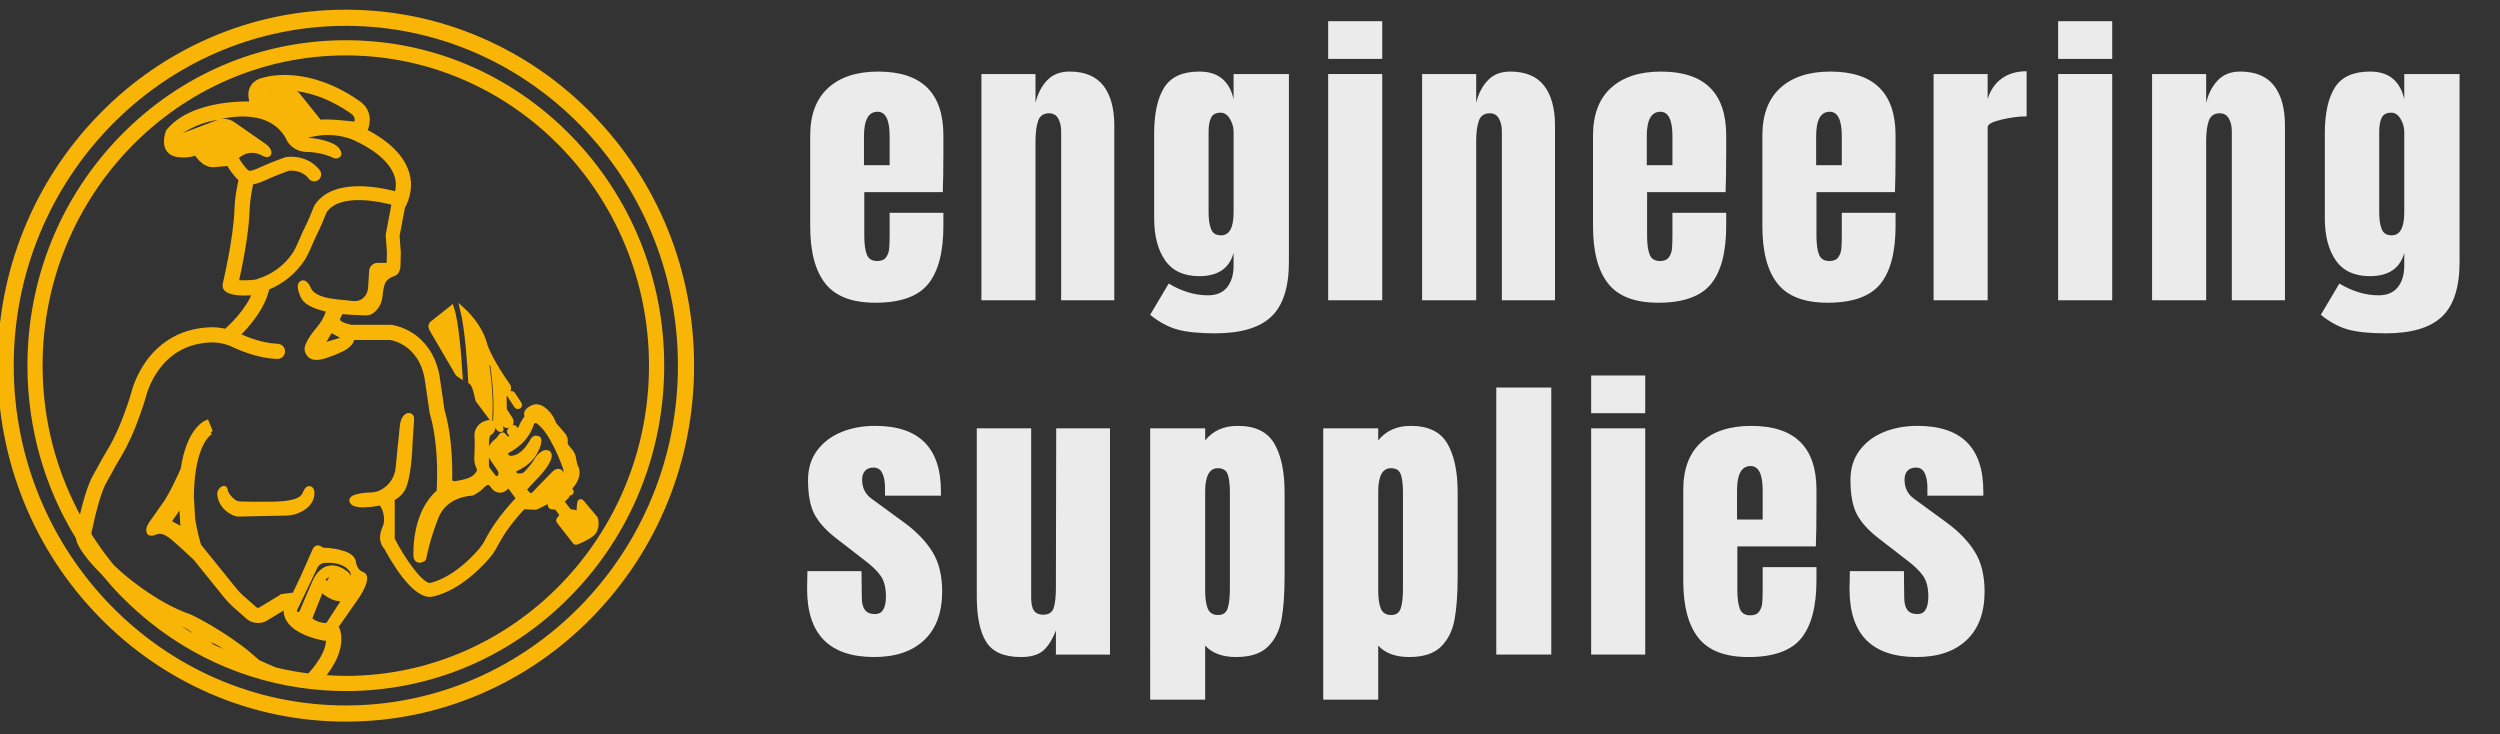 <?xml version="1.0" encoding="utf-8"?>
<!-- Generator: Adobe Illustrator 27.6.1, SVG Export Plug-In . SVG Version: 6.00 Build 0)  -->
<svg version="1.1" id="Layer_1" xmlns="http://www.w3.org/2000/svg" xmlns:xlink="http://www.w3.org/1999/xlink" x="0px" y="0px"
	 viewBox="0 0 513.067 150.667" enable-background="new 0 0 513.067 150.667" xml:space="preserve">
<rect x="0" y="0" width="513.067" height="150.667" fill="#333333" stroke="none"/>
<g>
	<path fill="#EBEBEB" d="M169.383,58.196c-2.072-2.62-3.108-6.532-3.108-11.733V27.816c0-4.27,1.227-7.525,3.679-9.767
		c2.451-2.241,5.876-3.36,10.275-3.36c8.921,0,13.383,4.375,13.383,13.128v3.361c0,3.382-0.043,6.131-0.127,8.245h-16.11v9.005
		c0,1.608,0.169,2.865,0.508,3.774c0.337,0.909,1.056,1.365,2.156,1.365c0.846,0,1.448-0.254,1.808-0.762
		c0.358-0.508,0.571-1.089,0.634-1.744s0.095-1.617,0.095-2.887v-4.502h11.036v2.664c0,5.413-1.047,9.397-3.14,11.956
		s-5.698,3.836-10.813,3.836C174.88,62.128,171.455,60.818,169.383,58.196z M182.576,33.905v-5.962c0-3.339-0.825-5.01-2.474-5.01
		c-1.861,0-2.791,1.671-2.791,5.01v5.962H182.576z"/>
	<path fill="#EBEBEB" d="M201.413,15.194h11.099v5.899c0.465-1.903,1.268-3.446,2.41-4.631c1.142-1.183,2.664-1.775,4.567-1.775
		c3.128,0,5.443,0.962,6.945,2.885c1.5,1.925,2.251,4.661,2.251,8.214V61.62h-10.909V26.928c0-1.014-0.201-1.882-0.602-2.6
		c-0.402-0.719-1.026-1.08-1.871-1.08c-1.142,0-1.893,0.519-2.252,1.555c-0.36,1.036-0.539,2.421-0.539,4.153v32.665h-11.099
		L201.413,15.194L201.413,15.194z"/>
	<path fill="#EBEBEB" d="M241.592,67.615c-1.882-0.53-3.732-1.533-5.55-3.012l3.805-6.407c2.706,1.608,5.392,2.41,8.055,2.41
		c1.733,0,3.044-0.548,3.932-1.648c0.888-1.1,1.332-2.6,1.332-4.504v-2.536c-0.887,3.17-3.234,4.756-7.04,4.756
		c-3.171,0-5.508-1.078-7.008-3.233c-1.501-2.157-2.252-5.032-2.252-8.626V27.371c0-4.101,0.687-7.24,2.061-9.417
		c1.374-2.177,3.773-3.266,7.198-3.266c1.988,0,3.562,0.497,4.726,1.49c1.162,0.994,1.934,2.401,2.314,4.219v-5.202h11.353v38.562
		c0,5.202-1.205,8.944-3.615,11.226c-2.41,2.284-6.258,3.426-11.543,3.426C246.064,68.408,243.473,68.143,241.592,67.615z
		 M253.167,43.609V27.055c0-0.931-0.253-1.818-0.761-2.664c-0.507-0.846-1.141-1.268-1.902-1.268c-0.973,0-1.629,0.348-1.966,1.045
		c-0.339,0.699-0.507,1.66-0.507,2.887v16.554c0,1.395,0.168,2.526,0.507,3.393c0.337,0.867,1.014,1.299,2.03,1.299
		C252.3,48.301,253.167,46.739,253.167,43.609z"/>
	<path fill="#EBEBEB" d="M272.574,12.088V4.349h11.099v7.739H272.574z M272.574,61.622V15.194h11.099v46.428H272.574z"/>
	<path fill="#EBEBEB" d="M291.855,15.194h11.099v5.899c0.466-1.903,1.268-3.446,2.411-4.631c1.141-1.183,2.664-1.775,4.565-1.775
		c3.13,0,5.443,0.962,6.946,2.885c1.501,1.925,2.252,4.661,2.252,8.214V61.62H308.22V26.928c0-1.014-0.201-1.882-0.602-2.6
		c-0.403-0.719-1.027-1.08-1.873-1.08c-1.141,0-1.893,0.519-2.252,1.555s-0.539,2.421-0.539,4.153v32.665h-11.099V15.194z"/>
	<path fill="#EBEBEB" d="M330.035,58.196c-2.072-2.62-3.106-6.532-3.106-11.733V27.816c0-4.27,1.225-7.525,3.678-9.767
		c2.451-2.241,5.877-3.36,10.276-3.36c8.92,0,13.382,4.375,13.382,13.128v3.361c0,3.382-0.044,6.131-0.127,8.245h-16.109v9.005
		c0,1.608,0.167,2.865,0.506,3.774c0.339,0.909,1.056,1.365,2.157,1.365c0.846,0,1.448-0.254,1.807-0.762s0.572-1.089,0.633-1.744
		c0.064-0.655,0.096-1.617,0.096-2.887v-4.502h11.036v2.664c0,5.413-1.047,9.397-3.139,11.956
		c-2.094,2.558-5.699,3.836-10.814,3.836C335.531,62.128,332.108,60.818,330.035,58.196z M343.229,33.905v-5.962
		c0-3.339-0.826-5.01-2.473-5.01c-1.862,0-2.791,1.671-2.791,5.01v5.962H343.229z"/>
	<path fill="#EBEBEB" d="M364.792,58.196c-2.072-2.62-3.106-6.532-3.106-11.733V27.816c0-4.27,1.225-7.525,3.678-9.767
		c2.451-2.241,5.877-3.36,10.276-3.36c8.92,0,13.382,4.375,13.382,13.128v3.361c0,3.382-0.044,6.131-0.127,8.245h-16.109v9.005
		c0,1.608,0.167,2.865,0.506,3.774c0.339,0.909,1.056,1.365,2.157,1.365c0.846,0,1.448-0.254,1.807-0.762s0.572-1.089,0.633-1.744
		c0.064-0.655,0.096-1.617,0.096-2.887v-4.502h11.036v2.664c0,5.413-1.047,9.397-3.139,11.956
		c-2.094,2.558-5.699,3.836-10.814,3.836C370.288,62.128,366.864,60.818,364.792,58.196z M377.986,33.905v-5.962
		c0-3.339-0.826-5.01-2.473-5.01c-1.862,0-2.791,1.671-2.791,5.01v5.962H377.986z"/>
	<path fill="#EBEBEB" d="M396.822,15.194h11.099v5.139c0.55-1.818,1.511-3.224,2.887-4.219c1.374-0.993,3.076-1.49,5.106-1.49v9.259
		c-1.566,0-3.29,0.221-5.169,0.666c-1.882,0.445-2.823,0.962-2.823,1.553v35.519h-11.099L396.822,15.194L396.822,15.194z"/>
	<path fill="#EBEBEB" d="M422.383,12.088V4.349h11.099v7.739H422.383z M422.383,61.622V15.194h11.099v46.428H422.383z"/>
	<path fill="#EBEBEB" d="M441.664,15.194h11.099v5.899c0.466-1.903,1.268-3.446,2.411-4.631c1.141-1.183,2.664-1.775,4.565-1.775
		c3.13,0,5.443,0.962,6.946,2.885c1.501,1.925,2.252,4.661,2.252,8.214V61.62h-10.909V26.928c0-1.014-0.201-1.882-0.602-2.6
		c-0.403-0.719-1.027-1.08-1.873-1.08c-1.141,0-1.893,0.519-2.252,1.555s-0.539,2.421-0.539,4.153v32.665h-11.099L441.664,15.194
		L441.664,15.194z"/>
	<path fill="#EBEBEB" d="M481.842,67.615c-1.882-0.53-3.731-1.533-5.549-3.012l3.805-6.407c2.705,1.608,5.391,2.41,8.055,2.41
		c1.735,0,3.045-0.548,3.934-1.648c0.887-1.1,1.332-2.6,1.332-4.504v-2.536c-0.889,3.17-3.235,4.756-7.04,4.756
		c-3.172,0-5.509-1.078-7.009-3.233c-1.501-2.157-2.252-5.032-2.252-8.626V27.371c0-4.101,0.688-7.24,2.061-9.417
		s3.774-3.266,7.2-3.266c1.987,0,3.562,0.497,4.725,1.49c1.161,0.994,1.934,2.401,2.315,4.219v-5.202h11.351v38.562
		c0,5.202-1.205,8.944-3.614,11.226c-2.41,2.284-6.258,3.426-11.544,3.426C486.315,68.408,483.724,68.143,481.842,67.615z
		 M493.419,43.609V27.055c0-0.931-0.254-1.818-0.762-2.664c-0.506-0.846-1.141-1.268-1.902-1.268c-0.974,0-1.629,0.348-1.967,1.045
		c-0.339,0.699-0.508,1.66-0.508,2.887v16.554c0,1.395,0.169,2.526,0.508,3.393c0.337,0.867,1.014,1.299,2.029,1.299
		C492.552,48.301,493.419,46.739,493.419,43.609z"/>
	<path fill="#EBEBEB" d="M165.641,120.887l0.064-3.678h11.099l0.064,5.454c0,1.1,0.211,1.934,0.634,2.506
		c0.422,0.57,1.12,0.856,2.093,0.856c1.48,0,2.22-1.205,2.22-3.616c0-1.775-0.349-3.17-1.047-4.186
		c-0.698-1.014-1.807-2.092-3.33-3.233l-5.898-4.567c-2.03-1.564-3.488-3.181-4.377-4.852c-0.888-1.669-1.332-4.028-1.332-7.071
		c0-2.368,0.623-4.387,1.871-6.057c1.247-1.671,2.907-2.929,4.979-3.774c2.071-0.846,4.377-1.268,6.913-1.268
		c9.006,0,13.51,4.482,13.51,13.445v0.887h-11.48v-1.775c0-1.1-0.181-2.039-0.539-2.823c-0.36-0.782-0.963-1.174-1.807-1.174
		c-0.761,0-1.344,0.223-1.745,0.666c-0.402,0.445-0.602,1.047-0.602,1.809c0,1.691,0.655,3.003,1.966,3.932l6.85,5.01
		c2.452,1.818,4.334,3.796,5.645,5.93c1.31,2.136,1.966,4.832,1.966,8.087c0,4.313-1.227,7.634-3.678,9.958
		c-2.453,2.326-5.878,3.487-10.275,3.487C170.229,134.84,165.641,130.19,165.641,120.887z"/>
	<path fill="#EBEBEB" d="M202.396,131.734c-1.29-2.072-1.934-5.159-1.934-9.261V87.907h11.163v32.347c0,0.296,0,1.089,0,2.379
		s0.2,2.199,0.602,2.727c0.401,0.528,1.024,0.793,1.871,0.793c1.142,0,1.861-0.475,2.157-1.428c0.296-0.951,0.445-2.315,0.445-4.09
		v-0.381l0.063-32.347h11.036v46.428h-11.098v-4.948c-0.761,1.945-1.649,3.34-2.665,4.186c-1.014,0.846-2.516,1.268-4.503,1.268
		C206.064,134.84,203.685,133.806,202.396,131.734z"/>
	<path fill="#EBEBEB" d="M236.043,87.906h11.289v2.475c1.607-1.989,3.827-2.981,6.66-2.981c3.594,0,6.099,1.205,7.516,3.614
		c1.416,2.41,2.125,5.75,2.125,10.021v17.187c0,3.638-0.212,6.608-0.634,8.911c-0.424,2.306-1.354,4.166-2.791,5.581
		c-1.438,1.417-3.615,2.125-6.533,2.125c-2.791,0-4.905-0.782-6.343-2.346v11.099h-11.289V87.906z M251.962,124.82
		c0.295-0.931,0.444-2.284,0.444-4.059v-19.725c0-1.608-0.149-2.832-0.444-3.68c-0.297-0.844-0.973-1.268-2.03-1.268
		c-1.735,0-2.601,1.608-2.601,4.821v20.359c0,1.566,0.18,2.782,0.54,3.647c0.358,0.867,1.067,1.301,2.125,1.301
		C251.01,126.216,251.665,125.749,251.962,124.82z"/>
	<path fill="#EBEBEB" d="M271.56,87.906h11.29v2.475c1.608-1.989,3.827-2.981,6.659-2.981c3.595,0,6.099,1.205,7.516,3.614
		c1.417,2.41,2.125,5.75,2.125,10.021v17.187c0,3.638-0.21,6.608-0.633,8.911c-0.423,2.306-1.354,4.166-2.791,5.581
		c-1.439,1.417-3.614,2.125-6.532,2.125c-2.791,0-4.906-0.782-6.343-2.346v11.099h-11.29V87.906H271.56z M287.48,124.82
		c0.296-0.931,0.445-2.284,0.445-4.059v-19.725c0-1.608-0.149-2.832-0.445-3.68c-0.296-0.844-0.973-1.268-2.03-1.268
		c-1.733,0-2.6,1.608-2.6,4.821v20.359c0,1.566,0.18,2.782,0.539,3.647c0.359,0.867,1.069,1.301,2.125,1.301
		C286.529,126.216,287.184,125.749,287.48,124.82z"/>
	<path fill="#EBEBEB" d="M307.077,134.334v-54.8h11.29v54.8H307.077z"/>
	<path fill="#EBEBEB" d="M326.548,84.8v-7.739h11.099V84.8H326.548z M326.548,134.334V87.906h11.099v46.428H326.548z"/>
	<path fill="#EBEBEB" d="M348.556,130.908c-2.072-2.62-3.106-6.532-3.106-11.733v-18.647c0-4.27,1.225-7.525,3.678-9.767
		c2.451-2.241,5.877-3.36,10.275-3.36c8.92,0,13.383,4.375,13.383,13.128v3.362c0,3.382-0.044,6.131-0.127,8.245h-16.11v9.005
		c0,1.608,0.167,2.865,0.506,3.774c0.339,0.909,1.056,1.365,2.157,1.365c0.846,0,1.448-0.254,1.807-0.762s0.572-1.089,0.633-1.744
		c0.064-0.655,0.096-1.617,0.096-2.887v-4.502h11.037v2.664c0,5.413-1.048,9.397-3.14,11.956c-2.094,2.558-5.699,3.836-10.814,3.836
		C354.052,134.84,350.628,133.53,348.556,130.908z M361.749,106.617v-5.962c0-3.339-0.826-5.01-2.473-5.01
		c-1.862,0-2.791,1.671-2.791,5.01v5.962H361.749z"/>
	<path fill="#EBEBEB" d="M379.572,120.887l0.064-3.678h11.099l0.064,5.454c0,1.1,0.21,1.934,0.635,2.506
		c0.421,0.57,1.12,0.856,2.092,0.856c1.479,0,2.219-1.205,2.219-3.616c0-1.775-0.348-3.17-1.045-4.186
		c-0.699-1.014-1.807-2.092-3.33-3.233l-5.899-4.567c-2.03-1.564-3.489-3.181-4.377-4.852c-0.887-1.669-1.332-4.028-1.332-7.071
		c0-2.368,0.624-4.387,1.871-6.057c1.247-1.671,2.907-2.929,4.979-3.774s4.377-1.268,6.913-1.268
		c9.007,0,13.509,4.482,13.509,13.445v0.887h-11.478v-1.775c0-1.1-0.181-2.039-0.541-2.823c-0.359-0.782-0.962-1.174-1.807-1.174
		c-0.76,0-1.343,0.223-1.744,0.666c-0.403,0.445-0.602,1.047-0.602,1.809c0,1.691,0.655,3.003,1.967,3.932l6.85,5.01
		c2.451,1.818,4.333,3.796,5.645,5.93c1.31,2.136,1.965,4.832,1.965,8.087c0,4.313-1.227,7.634-3.678,9.958
		c-2.453,2.326-5.879,3.487-10.275,3.487C384.159,134.84,379.572,130.19,379.572,120.887z"/>
</g>
<g>
	<path fill="#F8B506" stroke="#F8B506" stroke-miterlimit="10" d="M104.753,86.022l-1.112-1.69
		c-0.081-0.124-0.126-0.268-0.128-0.416l-0.039-2.408c-0.004-0.266,0.122-0.525,0.35-0.663c0.603-0.366,0.585-1.06,0.534-1.401
		c-0.018-0.12-0.066-0.234-0.136-0.332c-3.436-4.822-4.529-7.803-4.638-8.114c-0.006-0.018-0.011-0.036-0.016-0.054
		c-0.862-3.415-3.122-5.947-4.602-7.312c0.942,3.845,1.429,10.855,1.636,14.69c0.807,0.43,1.279,2.851,1.397,3.538
		c0.021,0.121,0.07,0.235,0.144,0.334l2.438,3.251c0.226-5.213-0.616-10.255-0.625-10.308c-0.054-0.316,0.159-0.615,0.474-0.669
		c0.318-0.052,0.615,0.159,0.669,0.475c0.01,0.057,0.961,5.739,0.6,11.35c-0.01,0.161-0.088,0.3-0.201,0.398
		c0.203,0.334,0.838,1.352,1.092,1.433c0.303,0.097,0.387,0.09,0.052-0.631c-0.202-0.435,0.111-0.542,0.391-0.559
		c0.208-0.012,0.41,0.068,0.562,0.21c0.532,0.498,1.4,0.057,1.308-0.666c-0.014-0.104-0.037-0.195-0.057-0.261
		C104.825,86.148,104.793,86.083,104.753,86.022z"/>
	<path fill="#F8B506" stroke="#F8B506" stroke-miterlimit="10" d="M88.711,66.37c-0.293,0.233-0.379,0.64-0.206,0.972l0.321,0.615
		l0.304,0.52l0.063-1.665c0.01-0.256,0.229-0.456,0.481-0.446c0.256,0.01,0.456,0.225,0.446,0.481l-0.119,3.12l3.877,6.627
		c0.059,0.101,0.14,0.187,0.237,0.253c0.079,0.053,0.192,0.128,0.319,0.212c-0.264-4.342-0.807-11.021-1.755-13.84L88.711,66.37z"/>
	<path fill="#F8B506" stroke="#F8B506" stroke-miterlimit="10" d="M105.264,80.914c-0.106-0.161-0.321-0.206-0.482-0.1
		c-0.16,0.106-0.205,0.321-0.1,0.482l1.316,2.007c0.066,0.102,0.178,0.157,0.291,0.157c0.065,0,0.131-0.018,0.191-0.057
		c0.16-0.106,0.205-0.321,0.1-0.482L105.264,80.914z"/>
	<path fill="#F8B506" stroke="#F8B506" stroke-miterlimit="10" d="M63.702,100.328c-0.211-0.128-0.516-0.15-0.829,0.387
		c-0.57,0.976-0.367,2.687-7.23,2.745c-1.27,0.011-2.539,0.017-3.809,0.009c-0.853-0.005-1.703-0.026-2.555-0.055
		c-0.437-0.015-0.865-0.149-1.228-0.393c-0.068-0.046-0.136-0.093-0.202-0.143c-0.375-0.284-0.714-0.616-0.995-0.993
		c-0.183-0.245-0.34-0.51-0.466-0.79c-0.092-0.205-0.146-0.434-0.19-0.653c-0.013-0.066-0.034-0.134-0.082-0.181
		c-0.057-0.055-0.136-0.056-0.216-0.033c-0.537,0.157-0.889,0.782-0.812,1.32c0.114,0.797,0.395,1.552,0.896,2.188
		c0.411,0.522,0.933,0.957,1.509,1.286c0.289,0.165,0.593,0.304,0.908,0.409c0.156,0.052,0.288,0.09,0.451,0.084
		c0.197-0.007,0.395-0.008,0.592-0.013c0.111-0.002,0.221-0.005,0.332-0.007c0.822-0.017,1.644-0.035,2.465-0.052
		c1.009-0.021,2.017-0.043,3.026-0.064c0.777,0,1.556-0.026,2.331-0.042c0.775-0.016,1.545-0.003,2.311-0.145
		c0.387-0.072,0.762-0.199,1.126-0.349c0.761-0.313,1.497-0.742,2.062-1.348c0.663-0.711,0.993-1.633,0.918-2.604
		c0-0.006-0.001-0.011-0.001-0.017C63.996,100.654,63.89,100.442,63.702,100.328z"/>
	<path fill="#F8B506" stroke="#F8B506" stroke-miterlimit="10" d="M121.168,23.748c-6.517-6.664-14.108-11.897-22.56-15.553
		c-8.753-3.786-18.051-5.706-27.635-5.706c-9.584,0-18.882,1.92-27.635,5.706c-8.452,3.655-16.043,8.888-22.56,15.553
		C7.379,37.45,0,55.666,0,75.041s7.379,37.591,20.778,51.293c6.518,6.664,14.108,11.897,22.56,15.553
		c8.753,3.786,18.051,5.706,27.635,5.706c9.584,0,18.882-1.92,27.635-5.706c8.453-3.655,16.043-8.888,22.56-15.553
		c13.4-13.703,20.779-31.918,20.779-51.293S134.567,37.45,121.168,23.748z M70.973,145.277c-37.858,0-68.658-31.507-68.658-70.236
		c0-38.728,30.8-70.236,68.658-70.236c37.858,0,68.658,31.508,68.658,70.236C139.631,113.769,108.831,145.277,70.973,145.277z"/>
	<path fill="#F8B506" stroke="#F8B506" stroke-miterlimit="10" d="M116.83,28.18C104.582,15.655,88.296,8.757,70.972,8.757
		c-17.324,0-33.61,6.898-45.858,19.423C12.873,40.698,6.131,57.34,6.131,75.041c0,12.696,3.486,24.839,9.965,35.315
		c0.017,0.261,0.06,0.518,0.159,0.761c0.391,0.961,1.565,3.074,4.954,6.407c1.235,1.506,2.53,2.972,3.906,4.379
		c10.018,10.244,22.74,16.718,36.52,18.738c0.024,0.004,0.049,0.005,0.073,0.009c3.043,0.442,6.136,0.675,9.265,0.675
		c17.324,0,33.611-6.897,45.857-19.423c12.241-12.518,18.983-29.16,18.983-46.861C135.813,57.341,129.072,40.698,116.83,28.18z
		 M43.159,131.373c1.38,0.06,4.547,2.429,4.917,2.985c0.369,0.556-0.304,0.189-0.304,0.189s-2.668-1.101-3.946-1.71
		C42.304,132.111,42.357,131.338,43.159,131.373z M39.254,130.368c-1.619-0.975-3.19-2.024-4.712-3.14
		c-0.01-0.058,0.054-0.102,0.291-0.096c0.667,0.019,4.353,1.456,5.133,2.595C40.31,130.23,40.029,130.61,39.254,130.368z
		 M70.973,139.211c-1.655,0-3.29-0.086-4.913-0.216c1.768-2.125,4.307-5.976,3.253-9.615c-0.08-0.276-0.263-0.491-0.494-0.623
		l4.36-6.236c0.001,0,2.836-4.124,1.135-4.691s-1.804-2.706-1.804-2.706c-0.652-1.932-5.3-2.203-6.195-2.238
		c-0.099-0.004-0.195-0.032-0.281-0.083l-0.5-0.299c-0.306-0.183-0.704-0.056-0.848,0.27l-2.435,5.52l-1.789,3.75
		c-0.005,0.012-0.012,0.022-0.019,0.034l-2.316,0.307c-0.012,0.002-0.023,0.003-0.035,0.005l-0.053,0.007l0.001,0.012
		c-0.112,0.024-0.224,0.055-0.328,0.118l-4.313,2.619c-0.304,0.164-0.793,0.118-1.061-0.101l-2.77-2.45
		c-0.545-0.482-1.051-1.015-1.509-1.589l-7.251-8.982c-0.014-0.047-0.807-2.58-1.259-5.519l-0.26-4.528
		c-0.003-0.062-0.004-0.124-0.003-0.185c0.143-11.196,3.914-13.105,3.952-13.123l-0.027,0.011l-0.793-1.961
		c-0.433,0.176-3.671,1.744-4.835,9.556c-0.336,0.784-2.424,5.585-4.143,7.766l-2.486,3.544c-0.214,0.305-0.368,0.652-0.421,1.021
		c-0.051,0.35-0.022,0.722,0.297,0.81c0.296,0.081,0.625-0.009,0.893-0.129c0.615-0.274,1.316-0.317,1.944-0.072
		c0.527,0.205,1.179,0.568,1.919,1.206c1.848,1.594,4.262,3.868,4.558,4.147l6.265,7.762c0.53,0.664,1.121,1.286,1.758,1.849
		l2.782,2.46c0.007,0.006,0.013,0.011,0.02,0.017c0.549,0.463,1.275,0.702,1.997,0.702c0.519,0,1.037-0.123,1.485-0.377
		c0.01-0.006,0.02-0.011,0.029-0.017l3.832-2.326l0.414,0.146h0.035c-0.018,0.049-0.046,0.095-0.05,0.147
		c-0.33,4.305,6.298,5.773,7.907,6.065c0.213,0.039,0.43-0.043,0.566-0.212l0.208-0.258c0.493,3.393-3.073,7.32-3.934,8.208
		c-2.359-0.289-4.676-0.713-6.948-1.264c-1.387-0.566-2.59-1.094-3.587-1.569c-1.236-1.112-2.434-2.125-3.684-3.051
		c-5.499-4.073-10.271-6.268-10.271-6.268c-5.969-2.069-11.403-6.236-14.261-8.682c-0.634-0.564-1.201-1.091-1.72-1.592
		c-1.721-2.091-3.308-4.298-4.761-6.604c0.022-0.232,0.045-0.421,0.066-0.526c0.806-3.912,2.066-8.732,3.189-10.528
		c0.189-0.302,0.421-0.732,0.741-1.326c0.538-0.998,1.275-2.365,2.366-4.172c2.754-4.56,4.8-11.564,4.886-11.86l0.018-0.07
		c0.024-0.109,2.511-10.971,13.631-11.439c1.638-0.068,3.304,0.27,4.817,0.981c2.211,1.038,5.562,2.297,8.969,2.399
		c0.585,0.019,1.072-0.442,1.089-1.026c0.017-0.584-0.442-1.072-1.026-1.089c-3.205-0.096-6.471-1.419-8.133-2.199
		c-0.059-0.028-0.122-0.046-0.182-0.073c1.887-1.791,5.301-5.527,6.15-9.739c2.968-1.167,5.589-3.287,7.309-5.955
		c0.587-0.911,1.103-2.119,1.559-3.186c0.249-0.583,0.484-1.133,0.698-1.558c1.113-2.213,1.841-4.063,2.102-4.755
		c0.049-0.131,0.101-0.235,0.156-0.316c2.932-4.289,11.527-2.371,14.222-1.641c0,0.043,0.013,0.084,0.019,0.126l-1.208,6.416
		c-0.014,0.08-0.019,0.161-0.013,0.241l0.254,3.407l-0.069,2.633H77.49c-0.655,0-1.196,0.51-1.235,1.163
		c-0.06,1.006-0.121,2.012-0.181,3.018c-0.039,0.649-0.111,1.328-0.428,1.916c-0.315,0.585-0.801,1.103-1.394,1.409
		c-0.631,0.325-1.354,0.394-2.051,0.303c-1.988-0.261-4.055-0.282-5.987-0.867c-0.889-0.269-1.83-0.714-2.452-1.421
		c-0.295-0.336-0.428-0.773-0.649-1.155c-0.032-0.056-0.066-0.111-0.103-0.165c-0.233-0.339-0.669-0.845-1.114-0.523
		c-0.477,0.346-0.262,1.153-0.123,1.614c0.153,0.508,0.345,1.029,0.652,1.473c0.351,0.506,0.847,0.841,1.382,1.13
		c0.646,0.348,1.341,0.605,2.043,0.815c0.521,0.156,1.049,0.282,1.582,0.392c-0.089,0.587-0.453,2.066-1.959,3.856
		c-1.952,2.32-2.706,3.905-2.416,4.62c0.29,0.715,0.822,2.04,4.06,0.87c3.4-1.229,4.755-1.914,5.2-3.499l0.025-0.126h7.764
		c0.648,0.097,6.128,1.127,7.503,8.141l1.023,7.008c0.038,0.26,0.097,0.522,0.176,0.779c0.307,1.005,1.81,6.484,1.3,15.647
		c-0.002,0.027-0.004,0.055-0.005,0.081c-5.175,4.435-4.781,12.705-4.735,13.425c0.002,0.034,0.01,0.067,0.023,0.099
		c0.365,0.856,1.169,0.466,1.465,0.284c0.072-0.044,0.12-0.114,0.135-0.196c0.13-0.692,0.845-4.261,2.555-8.514
		c1.79-4.45,6.666-4.77,7.261-4.792c0.041-0.002,0.081-0.011,0.118-0.029c0.254-0.123,1.281-0.652,2.132-1.57
		c0.845-0.912,1.499-0.557,1.662-0.443c0.024,0.017,0.044,0.036,0.063,0.06l0.612,0.774c0.551,0.697,1.575,0.789,2.241,0.2
		l0.538-0.476c0.132-0.117,0.336-0.095,0.441,0.047l1.32,1.79c0.004,0.005,0.007,0.01,0.01,0.015l0.475,0.732
		c-3.724,3.893-5.614,7.087-6.413,8.689c-0.707,1.415-1.929,2.711-3.144,3.901c-4.652,4.554-8.353,5.176-8.624,5.216
		c-1.917,0.07-5.681-5.49-7.635-9.294c-0.023-0.045-0.062-0.074-0.091-0.114v-8.405c0.507-0.273,0.982-0.604,1.393-1.007
		c0.483-0.473,0.864-1.046,1.083-1.688c1.083-3.183,1.186-8.699,1.186-8.699c0.102-1.597,0.201-3.195,0.309-4.792
		c0.015-0.229,0.025-0.48-0.112-0.664c-0.087-0.117-0.222-0.187-0.367-0.209c-0.085-0.013-0.173-0.01-0.257,0.009
		c-0.225,0.052-0.416,0.204-0.563,0.382c-0.665,0.805-0.637,2.131-0.754,3.13c-0.123,1.051-0.233,2.104-0.339,3.157
		c-0.143,1.42-0.238,2.85-0.41,4.267c-0.111,0.916-0.429,1.806-0.923,2.586c-0.074,0.117-0.152,0.231-0.234,0.343
		c-1.017,1.386-2.664,2.403-4.411,2.425c-0.516,0.006-1.034,0.041-1.547,0.109c-0.511,0.068-1.028,0.153-1.519,0.316
		c-0.285,0.095-0.711,0.241-0.828,0.553c-0.042,0.111-0.029,0.228,0.02,0.335c0.229,0.503,0.921,0.63,1.408,0.69
		c0.712,0.089,1.44,0.052,2.152-0.015c0.78-0.073,1.57-0.179,2.339-0.359c0.563,0.612,0.919,1.435,1.068,2.239
		c0.172,0.923,0.197,1.941-0.2,2.812c-0.498,1.094-0.755,2.324-0.176,3.448c0.147,0.285,0.288,0.46,0.421,0.566
		c1.347,2.526,5.495,9.734,8.973,9.734c0.053,0,0.106-0.001,0.158-0.006l0.04-0.003c0.178-0.019,4.42-0.531,9.738-5.737
		c1.331-1.303,2.677-2.738,3.506-4.399c0.732-1.465,2.44-4.354,5.8-7.927c0.053,0.057,0.122,0.097,0.201,0.1l2.241,0.093
		c0.051,0.002,0.102-0.009,0.148-0.032l2.372-1.197c0.182-0.092,0.4,0.02,0.432,0.221l0.105,0.655
		c0.021,0.134,0.13,0.238,0.266,0.252l0.878,0.091c0.083,0.009,0.159,0.051,0.209,0.118l0.969,1.285
		c0.081,0.108,0.081,0.257-0.002,0.364l-0.57,0.742c-0.083,0.109-0.083,0.26,0.001,0.368l3.275,4.2
		c0.082,0.106,0.226,0.145,0.35,0.094c0.378-0.154,0.752-0.32,1.12-0.496c0.678-0.324,1.361-0.678,1.954-1.144
		c0.656-0.515,0.918-1.247,0.939-2.06c0.009-0.27-0.013-0.535-0.044-0.802c-0.044-0.386-0.306-0.612-0.545-0.896
		s-0.477-0.568-0.716-0.853c-0.28-0.333-0.56-0.666-0.839-0.999c-0.27-0.303-0.506-0.635-0.781-0.935
		c-0.074-0.081-0.167-0.167-0.275-0.152c-0.077,0.01-0.14,0.073-0.171,0.145c-0.031,0.072-0.038,0.151-0.044,0.229
		c-0.037,0.483-0.074,0.965-0.111,1.448c-0.008,0.11-0.018,0.225-0.074,0.32c-0.178,0.303-0.758,0.055-1.025,0.016l-0.767-0.112
		c-0.077-0.011-0.146-0.052-0.194-0.113l-1.371-1.762c-0.099-0.127-0.081-0.309,0.043-0.414c0.329-0.278,0.918-0.804,1.029-1.079
		c0.155-0.387-0.142-0.374-0.142-0.374l-1.013,0.449c-0.136,0.06-0.297,0.012-0.376-0.114c-0.094-0.149-0.041-0.346,0.115-0.427
		c0.48-0.25,1.417-0.673,1.635-0.294c0.06,0.104,0.116,0.181,0.166,0.239c0.119,0.134,0.34,0.081,0.393-0.091
		c0.021-0.069,0.009-0.143-0.032-0.202l-0.275-0.39c-0.086-0.122-0.067-0.286,0.039-0.391c1.807-1.782,1.461-3.433,1.414-3.619
		c-0.003-0.012-0.006-0.022-0.011-0.033c-0.195-0.509-0.415-0.982-0.513-1.523c-0.094-0.516-0.141-1.05-0.354-1.535
		c-0.239-0.543-0.666-0.976-1.047-1.431c-0.212-0.253-0.419-0.534-0.456-0.861c-0.022-0.198,0.02-0.396,0.024-0.595
		c0.01-0.469-0.207-0.866-0.497-1.218c-0.48-0.581-0.985-1.145-1.475-1.719c-0.127-0.149-0.255-0.299-0.357-0.466
		c-0.281-0.461-0.391-0.987-0.706-1.432c-0.297-0.421-0.603-0.824-0.98-1.178c-0.685-0.643-1.677-1.229-2.628-0.811
		c-1.489,0.655-1.388,1.372-1.262,1.666c0.143,0.335-0.323,0.79-0.484,1.051c-0.241,0.39-0.466,0.791-0.646,1.213
		c-0.146,0.343-0.407,0.992-0.899,0.827c-0.051-0.017-0.095-0.052-0.128-0.094l-0.343-0.433c-0.111-0.14-0.318-0.153-0.445-0.029
		l-0.552,0.538c-0.108,0.105-0.121,0.274-0.032,0.395c0.143,0.192,0.528,0.547,0.467,0.806c-0.046,0.199-0.345,0.352-0.498,0.471
		c-0.049,0.038-0.109,0.062-0.17,0.064c-0.415,0.009-0.618-0.182-0.844-0.49c-0.151-0.205-0.392-0.539-0.63-0.234
		c-0.345,0.443-0.632,0.909-1.085,1.248c-0.422,0.316-0.789,0.719-1.012,1.2c-0.262,0.565-0.309,1.243-0.049,1.809
		c0.285,0.62,0.772,1.201,1.146,1.772c0.318,0.485,0.745,0.975,0.858,1.557c0.117,0.6-0.295,1.408-1.014,1.253
		c-0.383-0.082-0.627-0.54-0.861-0.821c-0.301-0.361-0.597-0.729-0.844-1.13c-0.268-0.436-0.218-0.793-0.218-1.275
		c-0.001-0.415-0.001-0.829-0.001-1.244c0-0.813,0.002-1.627,0.01-2.44c0.006-0.664,0.02-1.397,0.264-2.024
		c0.128-0.329,0.383-0.366,0.607-0.584c0.213-0.206,0.377-0.479,0.42-0.775c0.059-0.401-0.109-0.799-0.357-1.107
		c-0.063-0.079-0.164-0.12-0.264-0.108c-2.437,0.285-2.639,2.224-2.654,2.439c-0.001,0.013-0.001,0.023,0,0.036
		c0.013,0.175,0.12,1.733-0.001,4.159c-0.033,0.655-0.072,1.396,0.147,2.025c0.178,0.511,0.529,0.915,0.292,1.482
		c-0.268,0.639-0.903,1.205-1.507,1.523c-0.937,0.493-2.015,0.652-3.043,0.847c-0.906,0.172-1.279-0.159-1.428-0.521
		c-0.006-0.015-0.02-0.023-0.028-0.036c0.18-7.888-1.06-12.69-1.476-14.057c-0.048-0.156-0.084-0.313-0.106-0.467l-1.026-7.032
		l-0.008-0.049c-0.897-4.615-3.379-7.052-5.304-8.283c-2.1-1.344-4.005-1.578-4.085-1.587l-0.061-0.007h-8.148
		c-0.702-0.142-1.8-0.422-2.423-0.881c-0.374-0.276-0.48-0.79-0.262-1.201l0.601-1.135c1.566,0.165,3.14,0.217,4.713,0.278
		c0.507,0.02,1.024,0.025,1.459-0.27c0.182-0.124,0.356-0.257,0.517-0.408c0.46-0.431,0.809-0.971,1.032-1.56
		c0.156-0.411,0.25-0.844,0.295-1.281c0.284-2.745,0.593-3.725,2.874-4.575c0,0,0.487-0.122,0.707-0.984
		c0.049-0.109,0.079-0.23,0.082-0.358l0.01-0.365c0.006-0.116,0.016-0.222,0.013-0.355c0-0.015-0.003-0.025-0.003-0.039l0.057-2.205
		c0.001-0.031,0-0.062-0.002-0.093l-0.249-3.333l1.135-6.028c0.084-0.084,0.159-0.178,0.213-0.291
		c1.204-2.53,1.32-5.013,0.344-7.379c-1.604-3.891-5.801-6.493-8.458-7.811c0.077-0.077,0.145-0.163,0.196-0.265
		c0.578-1.14,1.03-3.746-1.4-5.447c-10.364-7.255-18.476-5.028-19.392-4.741c-1.404,0.286-2.052,1.024-2.349,1.598
		c-0.481,0.928-0.335,1.922-0.165,2.529l0.035,0.783c0,0-12.024-0.657-17.108,5.645c0,0-2.03,4.891,2.977,4.833
		c0,0,1.16,0.116,2.726-0.464c0,0,1.372,2.455,3.46,2.474l2.88-0.251l0.236-0.175c0.578,0.981,1.599,2.546,2.65,3.367l-0.162,0.804
		c-0.32,1.587-0.655,3.466-0.71,5.363c-0.179,6.14-2.395,15.307-2.417,15.399c-0.107,0.439,0.077,0.897,0.457,1.141
		c0.821,0.527,2.172,0.679,3.462,0.679c0.815,0,1.598-0.061,2.216-0.127c-1.384,3.784-4.942,7.079-5.975,7.977
		c-1.094-0.257-2.213-0.382-3.326-0.335c-6.658,0.28-10.554,3.835-12.65,6.768c-2.135,2.987-2.859,5.899-2.95,6.294
		c-0.146,0.495-2.134,7.149-4.657,11.327c-1.118,1.851-1.9,3.302-2.417,4.262c-0.29,0.539-0.52,0.964-0.673,1.209
		c-1.264,2.022-2.416,6.483-3.085,9.451c-5.305-9.413-8.357-20.315-8.357-31.94c0-35.383,28.139-64.169,62.726-64.169
		c34.587,0,62.726,28.786,62.726,64.169S105.56,139.211,70.973,139.211z M60.475,125.092l4.199-8.762
		c0.355-0.74,1.077-1.245,1.896-1.298c1.417-0.092,2.916,0.035,4.19,0.714c0.312,0.166,0.599,0.374,0.859,0.614
		c0.374,0.346,0.787,0.817,0.85,1.334c0.077,0.641,0.101,1.308,0,1.948c-0.07,0.44-0.216,1.014-0.668,1.212
		c-0.231,0.101-0.471-0.138-0.389-0.377c0.248-0.724,0.63-2.29-0.68-2.955c0,0-3.866-3.248-6.212,2.062l-2.565,6.009
		c-0.188,0.439-0.719,0.652-1.134,0.415c-0.218-0.124-0.386-0.359-0.377-0.791C60.445,125.174,60.456,125.131,60.475,125.092z
		 M68.825,118.553c-0.004-0.001-0.007-0.002-0.011-0.004c-0.432-0.146-0.891,0.105-1.067,0.527
		c-0.122,0.293-0.262,0.484-0.394,0.609c-0.198,0.188-0.517,0.155-0.671-0.07l-0.305-0.445c-0.124-0.182-0.097-0.43,0.066-0.578
		c1.901-1.726,3.361-0.271,3.361-0.271S70.01,118.965,68.825,118.553z M63.605,126.799l2.097-5.282
		c0.106-0.266,0.437-0.354,0.663-0.178c0.791,0.614,1.763,1.269,2.759,1.47c0.286,0.058,1.466,0.07,1.32,0.589
		c-0.018,0.063-0.055,0.12-0.092,0.177c-0.792,1.218-1.583,2.437-2.375,3.655l-0.52,0.8c-0.15,0.231-0.412,0.365-0.687,0.347
		c-0.672-0.045-1.964-0.249-3.041-1.12C63.593,127.147,63.54,126.962,63.605,126.799z M37.316,104.481l0.219,3.815
		c-0.168,0.189-0.448,0.238-0.667,0.1l-2.277-1.251l1.782-2.573C36.598,104.221,37.057,104.22,37.316,104.481z M50.735,42.998
		c0.05-1.738,0.366-3.506,0.669-5.006l0.126-0.623c1.031-0.078,2.146-0.566,3.309-1.096c0.433-0.197,0.88-0.401,1.315-0.577
		c1.383-0.56,2.671-1.024,3.055-1.161c3.137-0.202,4.429,1.67,4.493,1.767c0.276,0.428,0.846,0.553,1.277,0.28
		c0.433-0.275,0.562-0.848,0.287-1.281c-0.077-0.121-1.93-2.958-6.322-2.608c-0.079,0.006-0.158,0.023-0.233,0.049
		c-0.063,0.022-1.566,0.549-3.254,1.233c-0.471,0.19-0.937,0.403-1.388,0.608c-1.21,0.551-2.582,1.176-3.196,0.883
		c-0.685-0.327-1.794-1.908-2.531-3.175l0.584-0.433c0,0,2.088-1.836,4.833-0.503c0,0,0.909,0.561,1.295,0.329
		c0.387-0.232,0.039-1.083-0.619-1.585l-6.619-4.614c-0.891-0.621-2.031-0.763-3.047-0.38l-6.477,2.442c0,0-1.72,0.889-1.759-0.135
		c0,0,3.228-2.629,8.197-3.325c0,0,4.504-1.392,8.873-0.193c4.369,1.199,5.722,4.725,5.722,4.725s1.005,2.157,4.098,2.08
		c0,0,2.9,0.077,5.335,1.315c0,0,1.411,0.174,0.503-1.199c-0.907-1.373-4.851-2.05-6.262-2.011c0,0-1.74-0.348-0.116-0.928
		c0,0,4.285-1.598,9.314,0.176c1.659,0.683,7.334,3.278,9.053,7.454c0.581,1.412,0.643,2.848,0.197,4.355
		c-2.889-0.805-12.657-3.038-16.347,2.36c-0.14,0.204-0.257,0.436-0.36,0.708c-0.251,0.665-0.951,2.442-2.024,4.576
		c-0.239,0.476-0.485,1.053-0.746,1.663c-0.427,0.999-0.911,2.131-1.413,2.91c-1.704,2.643-4.413,4.68-7.433,5.588
		c-0.121,0.037-0.229,0.096-0.322,0.172c-1.337,0.185-3.227,0.291-4.329,0.084C49.049,55.404,50.581,48.267,50.735,42.998z
		 M44.35,30.268c-0.041,0.016-0.083,0.023-0.125,0.023c-0.14,0-0.272-0.085-0.325-0.223c-0.068-0.18,0.021-0.381,0.201-0.45
		l3.893-1.494c0.179-0.069,0.381,0.021,0.449,0.2c0.069,0.179-0.021,0.381-0.2,0.45L44.35,30.268z M43.869,27.704
		c0.038,0.122-0.03,0.252-0.152,0.291l-1.44,0.45c-0.023,0.007-0.046,0.011-0.069,0.011c-0.099,0-0.19-0.063-0.221-0.163
		c-0.04-0.122,0.029-0.253,0.151-0.291l1.44-0.45C43.7,27.514,43.831,27.582,43.869,27.704z M53.683,18.996
		c0.126-0.239,0.44-0.408,0.932-0.502c0.046-0.008,0.095-0.021,0.139-0.036c0.076-0.025,7.733-2.445,17.576,4.445
		c1.288,0.902,0.975,2.136,0.791,2.608c-0.482-0.06-5.832-0.715-7.531-0.419l-4.401-5.477c-0.553-0.688-1.435-1.023-2.305-0.875
		l-4.835,0.823l-0.44,0.087C53.581,19.424,53.585,19.182,53.683,18.996z M61.174,26.086c-0.263,0.082-0.55,0.074-0.796-0.048
		c-0.134-0.067-0.183-0.289-0.115-0.456c0.096-0.236,0.35-0.313,0.594-0.385c0.748-0.219,2.524-0.694,2.838-0.35
		C64.186,25.386,62.049,25.814,61.174,26.086z M58.709,20.484c0.073,0.322-2.534,0.742-3.224,0.593
		c-0.086-0.019-0.09-0.216-0.006-0.245C56.074,20.629,58.566,19.856,58.709,20.484z M68.147,67.851l2.258,1.235
		c0.258,0.141,0.217,0.52-0.063,0.603l-3.621,1.073c-0.286,0.085-0.528-0.225-0.376-0.482l1.362-2.308
		C67.797,67.819,67.992,67.766,68.147,67.851z M113.825,97.056c-1.112,1.12-2.203,2.261-3.315,3.382
		c-0.319,0.321-1.091,1.358-1.522,1.326c-0.392-0.029-1.635-1.14-1.242-1.564c0.058-0.063,0.116-0.125,0.174-0.188
		c0.679-0.733,1.358-1.466,2.037-2.199c0.887-0.957,1.764-1.872,2.361-3.049c0.227-0.449,0.801-1.616,0.027-1.869
		c-0.67-0.22-1.433,0.518-1.823,0.973c-0.291,0.34-0.477,0.741-0.728,1.108c-0.305,0.446-0.642,0.871-0.987,1.285
		c-0.238,0.286-0.493,0.556-0.759,0.816c-0.207,0.202-0.46,0.447-0.742,0.509c-1.788,0.391-1.899-0.567-1.821-1.014
		c0.02-0.115,0.1-0.21,0.206-0.258c0.665-0.304,1.309-0.658,1.905-1.084c0.803-0.573,1.51-1.28,2.025-2.125
		c0.452-0.74,0.943-1.756,0.999-2.622c0.009-0.146-0.002-0.304-0.093-0.418c-0.003-0.004-0.008-0.007-0.012-0.01
		c-0.952-0.504-1.176,0.349-1.489,0.84c-0.262,0.412-0.534,0.818-0.838,1.199c-0.598,0.75-1.331,1.388-2.234,1.74
		c-0.508,0.198-1.506,0.403-1.914-0.116c-0.184-0.235-0.465-0.743-0.223-0.981c0.167-0.164,0.433-0.261,0.634-0.379
		c0.232-0.137,0.46-0.279,0.684-0.427c0.434-0.286,0.853-0.596,1.247-0.935c0.774-0.665,1.454-1.456,1.955-2.336
		c0.309-0.542,0.573-1.118,0.754-1.718c0.176-0.583,0.873-0.825,1.361-0.46c0.003,0.003,0.007,0.005,0.01,0.008
		c1.567,1.178,2.628,3.018,3.511,4.73c0.799,1.55,1.476,3.165,2.062,4.806c0.198,0.555,0.117,1.168-0.217,1.653
		c-0.332,0.482-0.748,1.062-1.009,1.336c-0.492,0.516-0.44,0.026-0.44,0.026s0.541-0.438,0.747-1.598
		C115.277,96.536,114.298,96.58,113.825,97.056z"/>
</g>
</svg>

